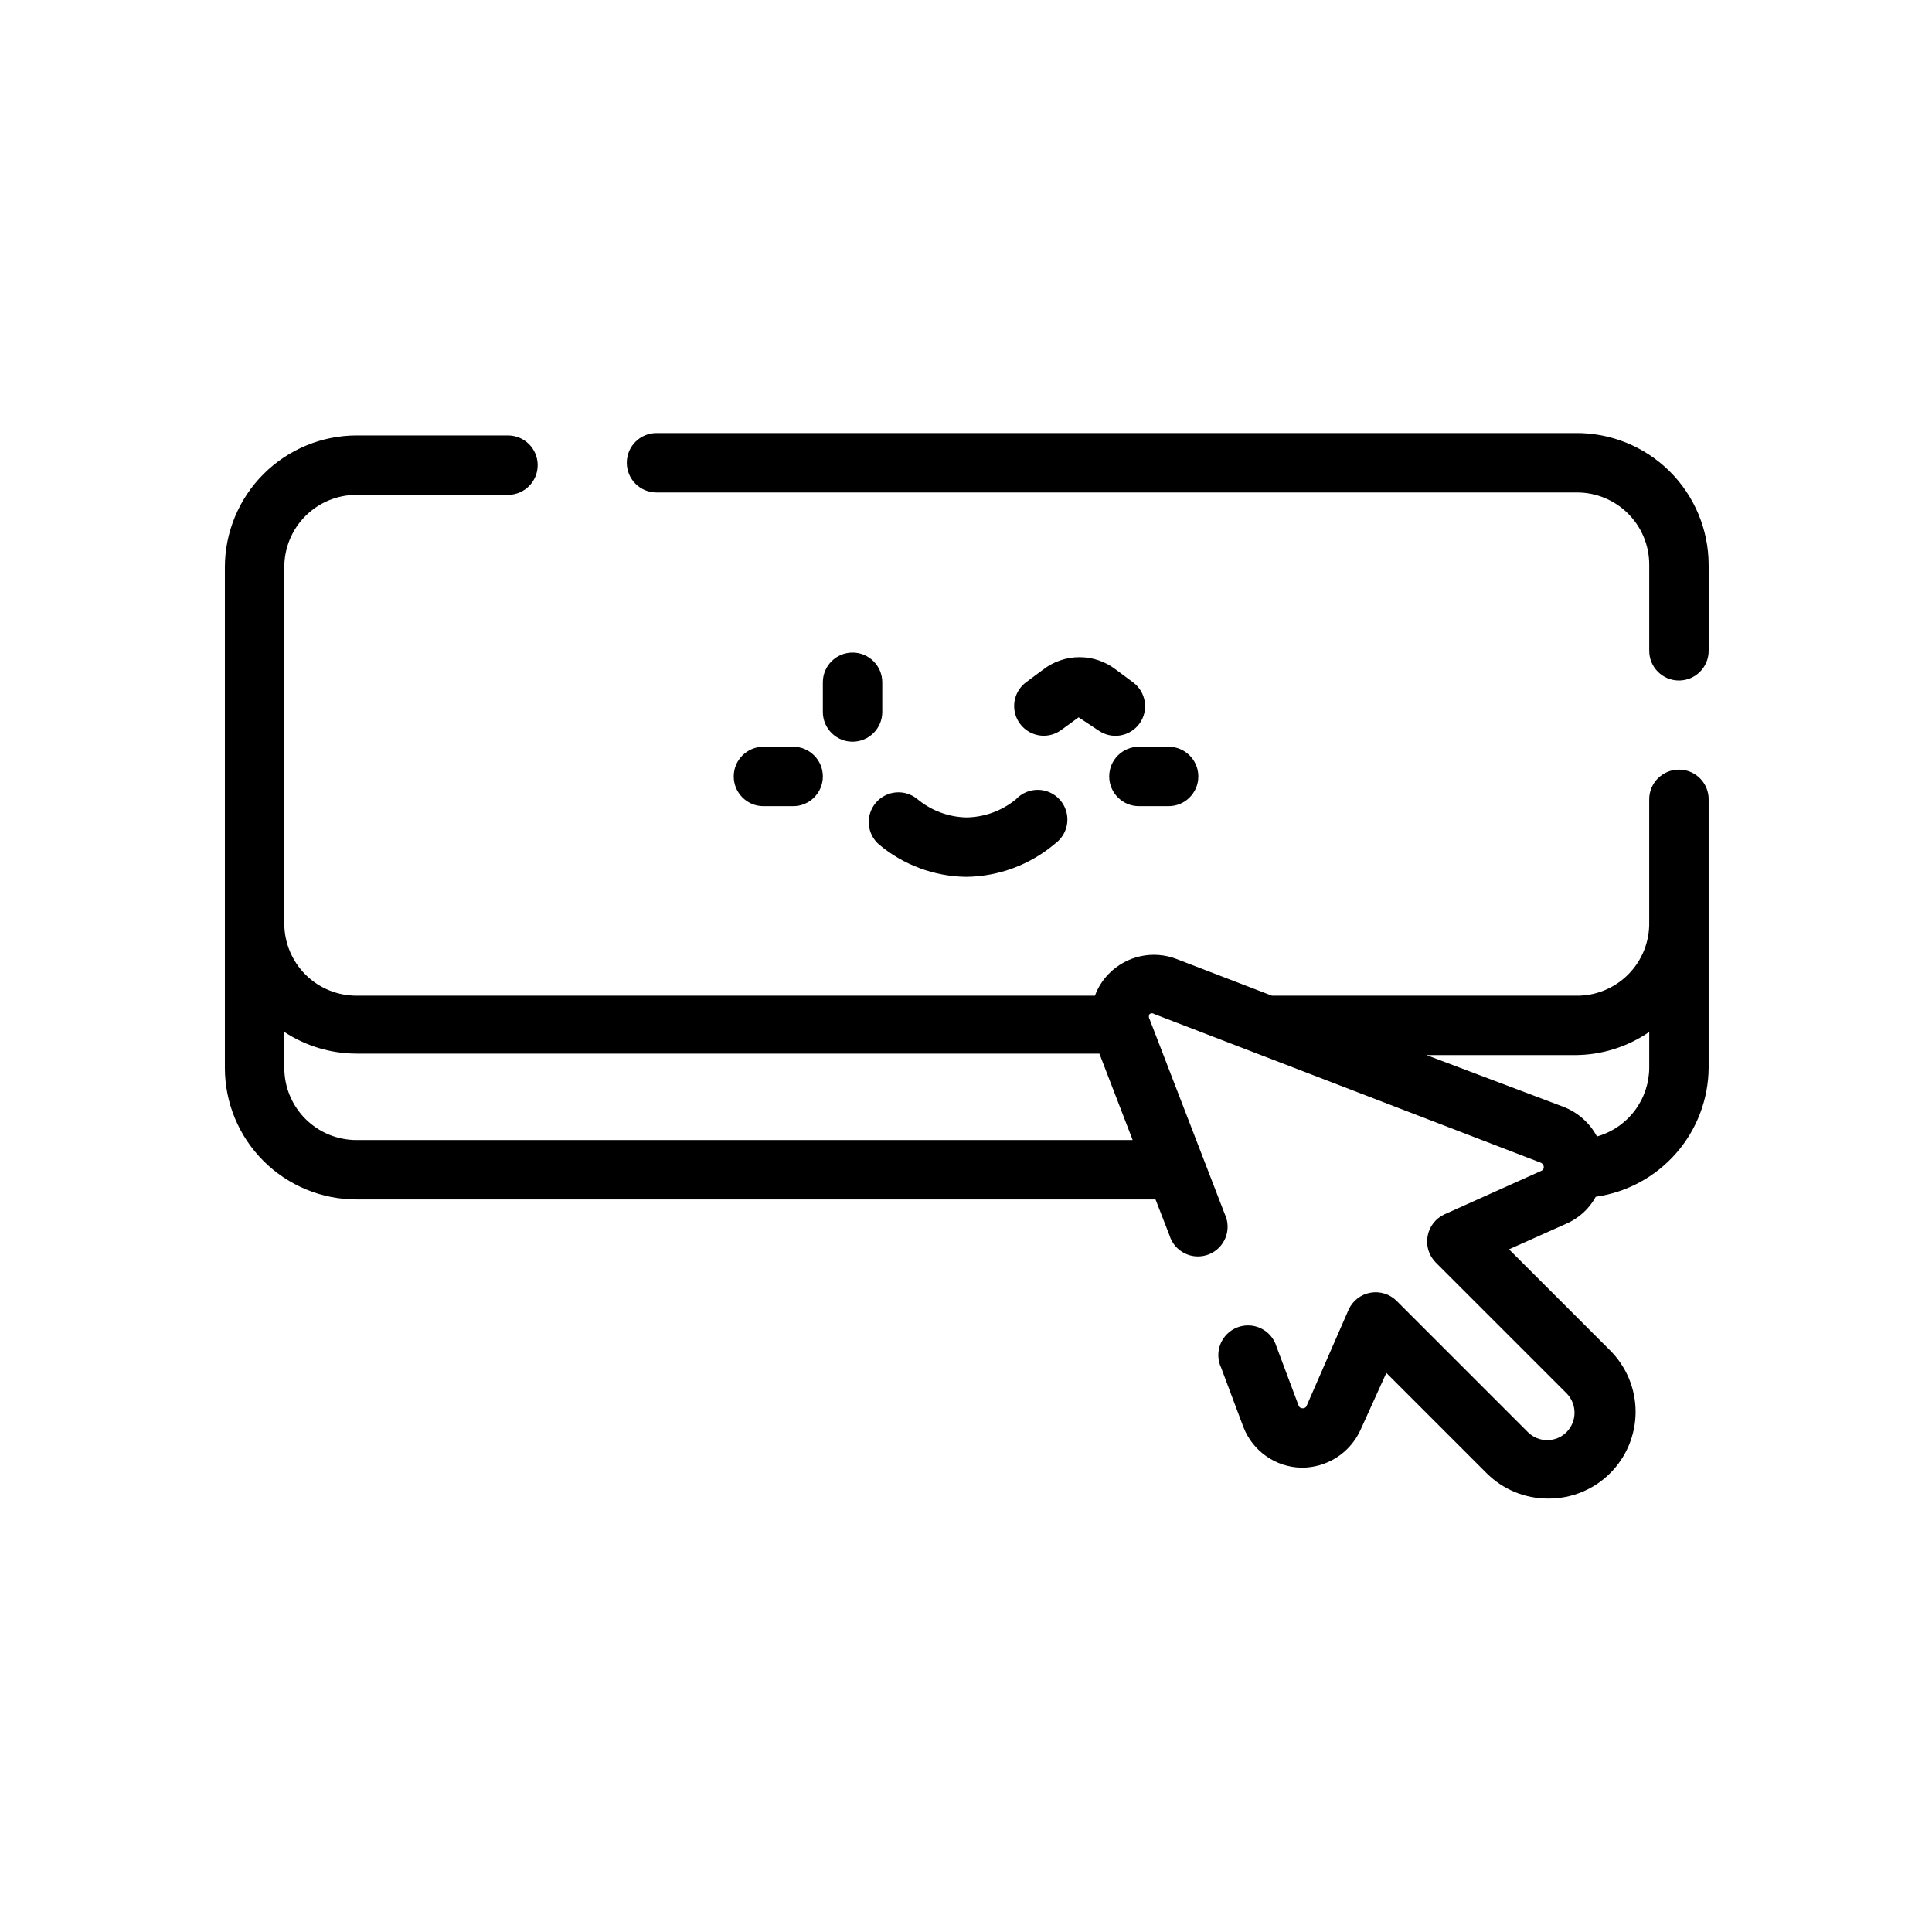 <?xml version="1.0" encoding="UTF-8"?>
<!-- Uploaded to: ICON Repo, www.iconrepo.com, Generator: ICON Repo Mixer Tools -->
<svg fill="#000000" width="800px" height="800px" version="1.1" viewBox="144 144 512 512" xmlns="http://www.w3.org/2000/svg">
 <path d="m588.93 347.96c-4.348 0-7.871 3.523-7.871 7.871v32.512c0.109 5.223-1.922 10.266-5.625 13.953-3.703 3.688-8.754 5.699-13.977 5.57h-80.371l-25.191-9.684c-3.051-1.199-6.391-1.473-9.594-0.785-3.207 0.684-6.141 2.301-8.434 4.644-1.637 1.652-2.898 3.641-3.699 5.824h-195.62c-5.086 0.02-9.973-1.984-13.578-5.574-3.602-3.59-5.629-8.469-5.629-13.555v-94.465c0-5.086 2.027-9.965 5.629-13.555 3.606-3.59 8.492-5.594 13.578-5.574h40.07c4.348 0 7.871-3.523 7.871-7.871s-3.523-7.875-7.871-7.875h-40.07c-9.254 0-18.133 3.672-24.688 10.211-6.551 6.539-10.242 15.406-10.266 24.664v132.72c0 9.262 3.688 18.145 10.242 24.688 6.559 6.543 15.449 10.207 24.711 10.184h211.68l3.699 9.523v0.004c0.637 2.094 2.117 3.828 4.086 4.789 1.969 0.957 4.246 1.051 6.289 0.262 2.039-0.789 3.66-2.394 4.469-4.43 0.812-2.031 0.738-4.312-0.203-6.289l-19.918-51.641h0.004c-0.258-0.41-0.258-0.93 0-1.34 0.371-0.289 0.887-0.289 1.258 0l102.34 39.359c0.555 0.207 0.906 0.754 0.867 1.34-0.043 0.402-0.32 0.742-0.707 0.867l-25.586 11.492c-2.344 1.066-4.023 3.211-4.488 5.746-0.484 2.543 0.309 5.164 2.129 7.008l34.715 34.715c2.777 2.844 2.777 7.387 0 10.234-1.363 1.379-3.219 2.156-5.156 2.156s-3.797-0.777-5.156-2.156l-34.715-34.715c-1.824-1.84-4.43-2.66-6.977-2.207-2.547 0.457-4.707 2.133-5.777 4.488l-11.102 25.426c-0.148 0.473-0.609 0.77-1.102 0.711-0.441 0.031-0.852-0.223-1.023-0.633l-5.902-15.742c-0.637-2.094-2.117-3.832-4.086-4.789s-4.246-1.055-6.289-0.262c-2.039 0.789-3.66 2.394-4.473 4.426-0.809 2.035-0.734 4.316 0.207 6.293l5.902 15.742c1.207 3.09 3.301 5.754 6.019 7.66 2.715 1.906 5.934 2.965 9.254 3.047 3.309 0.039 6.559-0.887 9.355-2.66 2.793-1.773 5.012-4.324 6.387-7.336l6.848-15.113 26.609 26.609v-0.004c4.301 4.293 10.137 6.699 16.215 6.691 6.144 0.062 12.059-2.332 16.422-6.66 4.363-4.324 6.816-10.215 6.809-16.359-0.012-6.144-2.481-12.027-6.856-16.34l-26.688-26.688 15.113-6.769c3.356-1.434 6.129-3.957 7.875-7.164 8.25-1.168 15.809-5.262 21.297-11.531 5.488-6.269 8.547-14.301 8.617-22.633v-70.848c0.086-2.144-0.707-4.227-2.191-5.773-1.488-1.543-3.539-2.418-5.684-2.414zm-350.38 98.164c-5.086 0.02-9.973-1.984-13.578-5.574-3.602-3.59-5.629-8.469-5.629-13.555v-9.527c5.703 3.758 12.379 5.754 19.207 5.75h196.8l8.816 22.906zm328.66-0.945c-1.922-3.609-5.078-6.402-8.895-7.871l-36.289-13.699h39.359c7.027-0.016 13.891-2.156 19.68-6.141v9.527c-0.031 4.121-1.398 8.121-3.894 11.402-2.5 3.277-5.992 5.656-9.961 6.781zm29.602-151.54v22.828c0 4.348-3.527 7.871-7.875 7.871-4.348 0-7.871-3.523-7.871-7.871v-22.828c0-5.09-2.027-9.965-5.629-13.555-3.606-3.59-8.492-5.598-13.578-5.574h-243.88c-4.348 0-7.871-3.527-7.871-7.875 0-4.344 3.523-7.871 7.871-7.871h243.48c9.324-0.105 18.305 3.519 24.941 10.07s10.383 15.48 10.406 24.805zm-250.49 64c-4.348 0-7.875-3.527-7.875-7.875 0-4.348 3.527-7.871 7.875-7.871h7.871c4.348 0 7.871 3.523 7.871 7.871 0 4.348-3.523 7.875-7.871 7.875zm99.504-15.742h7.871v-0.004c4.348 0 7.871 3.523 7.871 7.871 0 4.348-3.523 7.875-7.871 7.875h-7.875c-4.348 0-7.871-3.527-7.871-7.875 0-4.348 3.523-7.871 7.871-7.871zm-45.816 18.73c4.824-0.043 9.492-1.738 13.223-4.801 1.512-1.625 3.641-2.539 5.859-2.512 2.223 0.027 4.328 0.988 5.801 2.652 1.473 1.66 2.172 3.867 1.934 6.074-0.242 2.207-1.406 4.211-3.203 5.516-6.598 5.606-14.953 8.727-23.613 8.816-8.41-0.117-16.527-3.117-22.988-8.504-1.598-1.344-2.594-3.269-2.769-5.352-0.18-2.082 0.48-4.148 1.824-5.746 2.805-3.324 7.773-3.75 11.102-0.945 3.621 2.988 8.137 4.68 12.832 4.801zm-22.199-35.816v7.871c0 4.348-3.527 7.875-7.875 7.875-4.348 0-7.871-3.527-7.871-7.875v-7.871c0-4.348 3.523-7.871 7.871-7.871 4.348 0 7.875 3.523 7.875 7.871zm66.441 0h-0.004c3.481 2.555 4.254 7.438 1.734 10.941-1.23 1.695-3.086 2.832-5.152 3.156-2.066 0.324-4.18-0.188-5.871-1.422l-5.117-3.387-4.644 3.387c-1.348 0.977-2.977 1.5-4.644 1.496-3.371-0.035-6.352-2.215-7.402-5.422-1.051-3.207 0.059-6.727 2.758-8.75l4.566-3.387v0.004c2.754-2.121 6.129-3.269 9.605-3.269 3.473 0 6.852 1.148 9.602 3.269z"/>
</svg>